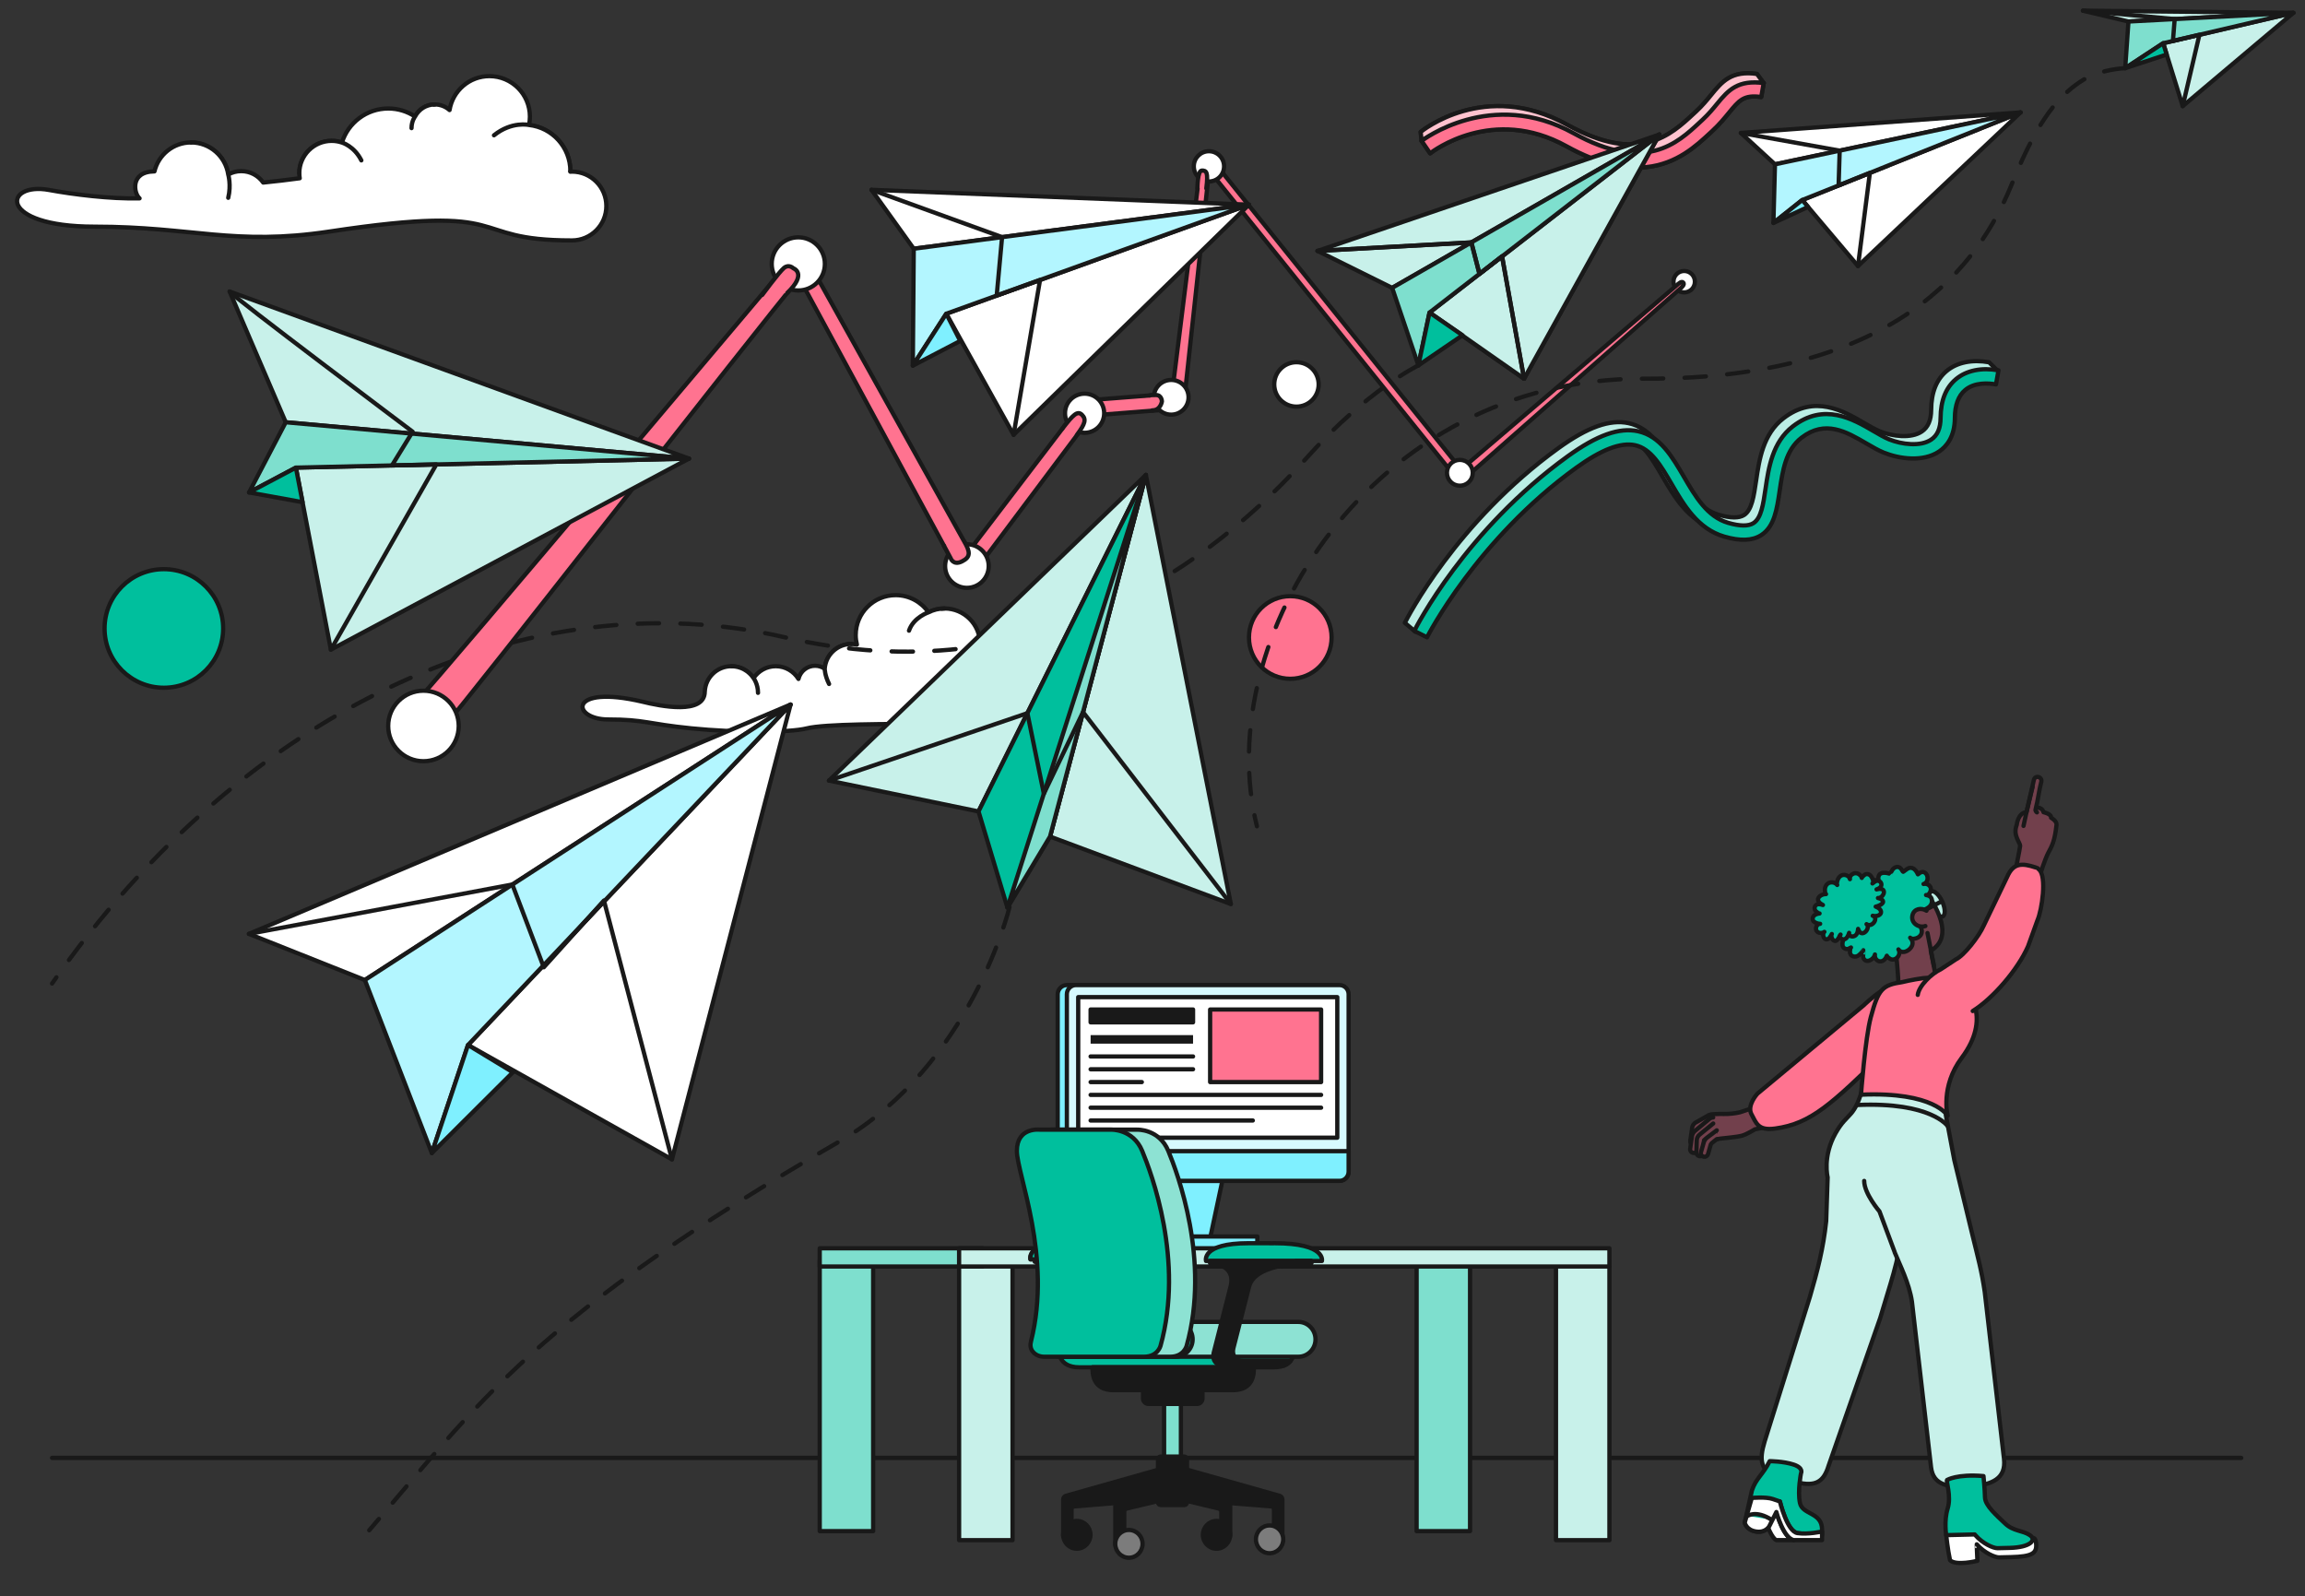 <?xml version="1.0" encoding="UTF-8"?>
<!-- Generator: Adobe Illustrator 28.0.0, SVG Export Plug-In . SVG Version: 6.00 Build 0)  -->
<svg xmlns="http://www.w3.org/2000/svg" xmlns:xlink="http://www.w3.org/1999/xlink" version="1.2" id="Layer_1" x="0px" y="0px" viewBox="0 0 540 374" overflow="visible" xml:space="preserve">
<rect x="0" y="0" width="540" height="374" fill="#333333" stroke="none"/>
<line fill="none" stroke="#191919" stroke-linecap="round" stroke-linejoin="round" stroke-miterlimit="10" x1="12.192" y1="341.541" x2="525.066" y2="341.541"></line>
<circle fill="#FFFFFF" stroke="#191919" stroke-linecap="round" stroke-linejoin="round" stroke-miterlimit="10" cx="394.561" cy="65.991" r="2.509"></circle>
<g>
	<path fill="#FFFFFF" stroke="#191919" stroke-linecap="round" stroke-linejoin="round" stroke-miterlimit="10" d="M150.531,164.393   c4.162,1.04,14.566,3.121,14.581-2.372c0.153-3.311,2.879-5.951,6.228-5.951c2.173,0,4.084,1.111,5.202,2.795   c1.118-1.684,3.03-2.795,5.202-2.795c2.253,0,4.221,1.197,5.319,2.986c0.418-1.769,1.998-3.09,3.895-3.09   c0.836,0,1.611,0.257,2.254,0.694c0.232-3.237,2.924-5.792,6.22-5.792c0.452,0,0.892,0.051,1.317,0.142   c-0.174-0.714-0.277-1.455-0.277-2.223c0-5.171,4.192-9.364,9.364-9.364c3.186,0,5.996,1.594,7.687,4.025   c1.13-0.573,2.404-0.904,3.758-0.904c4.597,0,8.323,3.726,8.323,8.323c0,1.584-0.451,3.06-1.219,4.32   c0.393-0.095,0.797-0.159,1.219-0.159c2.873,0,5.202,2.329,5.202,5.202s-2.329,5.202-5.202,5.202c-0.471,0-0.918-0.083-1.351-0.2   c-0.847,2.145-3.147,4.361-9.053,4.361c-11.445,0-26.01,0-30.172,1.04c-4.162,1.04-16.647,1.04-27.051,0   c-10.404-1.04-10.921-2.081-19.506-2.081S132.844,160.231,150.531,164.393z"></path>
	<path fill="#FFFFFF" stroke="#191919" stroke-linecap="round" stroke-linejoin="round" stroke-miterlimit="10" d="M221.28,142.544   c-1.354,0-2.628,0.33-3.758,0.904c0,0-3.525,1.177-4.566,4.299"></path>
	<path fill="#FFFFFF" stroke="#191919" stroke-linecap="round" stroke-linejoin="round" stroke-miterlimit="10" d="M199.431,150.868   c-3.296,0-5.988,2.556-6.22,5.792c0,0-0.023,1.491,1.018,3.572"></path>
	<path fill="#FFFFFF" stroke="#191919" stroke-linecap="round" stroke-linejoin="round" stroke-miterlimit="10" d="M171.34,156.07   c2.173,0,4.084,1.111,5.202,2.795c0,0,1.04,1.367,1.04,3.448"></path>
</g>
<path fill="none" stroke="#191919" stroke-linecap="round" stroke-linejoin="round" stroke-miterlimit="10" stroke-dasharray="5" d="  M332.288,85.6c0,0-12.164,5.985-25.729,21.184C284.5,131.5,243.26,163.107,183.88,149.304S57.5,165.5,12.192,230.411"></path>
<g>
	<path fill="#FFFFFF" stroke="#191919" stroke-linecap="round" stroke-linejoin="round" stroke-miterlimit="10" d="M11.473,44.502   c5.657,1.043,14.366,2.138,21.223,1.964c-1.318-1.061-2.359-6.263,3.491-6.316c0.922-3.885,4.405-6.779,8.572-6.779   c4.423,0,8.075,3.26,8.71,7.507c0.903-0.501,1.942-0.788,3.048-0.788c2.129,0,4.007,1.059,5.147,2.676   c2.846-0.28,5.738-0.627,8.554-1.006c-0.061-0.385-0.101-0.777-0.101-1.179c0-4.188,3.395-7.583,7.583-7.583   c0.844,0,1.653,0.144,2.411,0.398c1.444-4.624,5.759-7.981,10.859-7.981c2.316,0,4.468,0.696,6.266,1.886   c0.865-1.681,2.614-2.833,4.635-2.833c1.326,0,2.532,0.499,3.452,1.314c0.733-4.506,4.631-7.949,9.344-7.949   c5.235,0,9.478,4.244,9.478,9.478c0,0.675-0.073,1.332-0.207,1.967c5.448,0.605,9.686,5.22,9.686,10.829   c0,0.041-0.004,0.08-0.005,0.121l0.372-0.026c4.453,0,8.063,3.61,8.063,8.063s-3.61,8.063-8.063,8.063   c-25.62,0-12.095-8.844-56.833-2.081c-22.332,3.376-31.97-1.145-55.001-1.145C-0.875,53.104,0.932,42.558,11.473,44.502z"></path>
	<path fill="#FFFFFF" stroke="#191919" stroke-linecap="round" stroke-linejoin="round" stroke-miterlimit="10" d="M70.117,40.583   c0-4.188,3.395-7.583,7.583-7.583c0.844,0,1.653,0.144,2.411,0.398c0,0,2.862,0.814,4.542,4.173"></path>
	<path fill="#FFFFFF" stroke="#191919" stroke-linecap="round" stroke-linejoin="round" stroke-miterlimit="10" d="M44.759,33.372   c4.423,0,8.075,3.26,8.71,7.507c0,0,0.732,2.464,0,5.457"></path>
	<path fill="#FFFFFF" stroke="#191919" stroke-linecap="round" stroke-linejoin="round" stroke-miterlimit="10" d="M133.622,40.109   c0-5.609-4.238-10.224-9.686-10.829c0,0-4.01-0.947-8.209,2.412"></path>
	<path fill="#FFFFFF" stroke="#191919" stroke-linecap="round" stroke-linejoin="round" stroke-miterlimit="10" d="M101.869,24.47   c-2.021,0-3.769,1.152-4.635,2.833c0,0-0.824,1.03-0.824,2.71"></path>
</g>
<path fill="#FF7390" stroke="#191919" stroke-linecap="round" stroke-linejoin="round" stroke-miterlimit="10" d="M98.562,163.224  c3.267-3.229,87.259-102.954,88.065-103.91c0.229-0.272,0.575-0.413,0.931-0.378c0.353,0.035,0.667,0.243,0.838,0.554l38.69,69.514  l26.534-34.787c0.176-0.23,0.437-0.378,0.724-0.413l20.226-1.567l6.866-55.058c0.054-0.426,0.356-0.78,0.768-0.9  c0.415-0.121,0.857,0.017,1.131,0.348l58.948,73.341l50.554-43.16c0.451-0.387,1.131-1.051,1.519-0.599  c0.387,0.453-0.386,1.133-0.838,1.519l-50.667,44.589c-0.22,0.187-0.503,0.279-0.792,0.254c-0.288-0.025-0.553-0.164-0.737-0.386  l-58.059-72.267l-5.941,54.86c-0.061,0.49-0.448,0.875-0.939,0.935l-20.61,1.614l-28.701,38.289  c-0.221,0.288-0.571,0.445-0.937,0.418c-0.362-0.028-0.687-0.237-0.862-0.556l-38.009-70.302  c-9.746,11.561-79.063,100.662-82.235,103.797l-0.126,0.012c-0.698,0.69-1.574,1.088-2.477,1.198  c-1.263,0.154-2.581-0.259-3.546-1.233c-1.653-1.673-1.638-4.37,0.035-6.023"></path>
<g>
	<g>
		<path fill="#FFC3CF" stroke="#191919" stroke-linecap="round" stroke-linejoin="round" stroke-miterlimit="10" d="M384.237,37.18    c-4.894,0.516-11.003-0.61-18.738-4.894c-17.264-9.561-31.859,0.264-32.452,0.726l-0.221-2.101    c0.162-0.127,15.029-12.366,34.354-1.663c16.816,9.312,24.224,2.406,29.633-2.634l0.554-0.514    c1.445-1.337,2.531-2.664,3.489-3.835c2.544-3.107,4.744-5.791,10.753-4.944l1.577,2.15c-4.076-0.577-7.239,2.054-9.643,4.993    c-1.029,1.258-2.197,2.684-3.818,4.185l-0.545,0.506C395.927,32.186,391.373,36.428,384.237,37.18z"></path>
	</g>
	<g>
		<path fill="#FF7390" stroke="#191919" stroke-linecap="round" stroke-linejoin="round" stroke-miterlimit="10" d="M385.719,39.148    c-4.894,0.516-11.003-0.61-18.738-4.894c-17.264-9.561-31.344,1.204-31.937,1.667l-1.997-2.908    c0.162-0.127,16.29-12.499,35.615-1.796c16.816,9.312,24.224,2.406,29.633-2.634l0.554-0.514c1.445-1.337,2.531-2.664,3.489-3.835    c2.544-3.107,4.839-5.609,10.848-4.762l-0.58,3.257c-4.076-0.577-5.177,0.765-7.581,3.704c-1.029,1.258-2.197,2.684-3.818,4.185    l-0.545,0.506C397.409,34.154,392.855,38.396,385.719,39.148z"></path>
	</g>
</g>
<g>
	<g>
		<path fill="#FFC3CF" stroke="#191919" stroke-linecap="round" stroke-linejoin="round" stroke-miterlimit="10" d="M384.237,37.18    c-4.894,0.516-11.003-0.61-18.738-4.894c-17.264-9.561-31.859,0.264-32.452,0.726l-0.221-2.101    c0.162-0.127,15.029-12.366,34.354-1.663c16.816,9.312,24.224,2.406,29.633-2.634l0.554-0.514    c1.445-1.337,2.531-2.664,3.489-3.835c2.544-3.107,4.744-5.791,10.753-4.944l1.577,2.15c-4.076-0.577-7.239,2.054-9.643,4.993    c-1.029,1.258-2.197,2.684-3.818,4.185l-0.545,0.506C395.927,32.186,391.373,36.428,384.237,37.18z"></path>
	</g>
	<g>
		<path fill="#FF7390" stroke="#191919" stroke-linecap="round" stroke-linejoin="round" stroke-miterlimit="10" d="M385.719,39.148    c-4.894,0.516-11.003-0.61-18.738-4.894c-17.264-9.561-31.344,1.204-31.937,1.667l-1.997-2.908    c0.162-0.127,16.29-12.499,35.615-1.796c16.816,9.312,24.224,2.406,29.633-2.634l0.554-0.514c1.445-1.337,2.531-2.664,3.489-3.835    c2.544-3.107,4.839-5.609,10.848-4.762l-0.58,3.257c-4.076-0.577-5.177,0.765-7.581,3.704c-1.029,1.258-2.197,2.684-3.818,4.185    l-0.545,0.506C397.409,34.154,392.855,38.396,385.719,39.148z"></path>
	</g>
</g>
<g>
	<g>
		<path fill="#BCEEE5" stroke="#191919" stroke-linecap="round" stroke-linejoin="round" stroke-miterlimit="10" d="    M331.594,148.005l-2.478-2.093c0.48-0.957,12.03-23.643,35.962-40.918c6.832-4.932,12.056-6.796,16.438-5.865    c5.2,1.103,8.035,5.973,10.777,10.681c2.68,4.602,5.451,9.361,10.368,10.789c2.75,0.798,4.747,0.816,5.932,0.055    c1.801-1.156,2.272-4.353,2.818-8.054c0.716-4.861,1.608-10.91,6.382-14.594c7.341-5.665,14.047-1.751,18.943,1.107    c1.316,0.768,2.559,1.493,3.628,1.926c2.986,1.208,7.34,1.744,9.841,0.067c1.478-0.991,2.203-2.658,2.215-5.096    c0.02-4.049,1.239-7.11,3.622-9.096c2.43-2.027,5.961-2.753,9.944-2.046l2.032,2.01c-1.734-0.308-7.593,0.74-9.832,2.607    c-1.589,1.325-2.403,3.526-2.418,6.542c-0.022,4.462-2.023,6.737-3.698,7.86c-3.775,2.531-9.341,1.72-12.96,0.256    c-1.293-0.523-2.637-1.308-4.06-2.138c-4.746-2.77-9.652-5.634-15.21-1.347c-3.704,2.858-4.422,7.725-5.115,12.431    c-0.637,4.322-1.239,8.404-4.32,10.383c-2.064,1.326-4.902,1.439-8.675,0.343c-6.204-1.801-9.457-7.389-12.328-12.319    c-2.484-4.266-4.831-8.296-8.579-9.091c-3.346-0.711-7.855,1.024-13.784,5.304C343.798,124.482,331.708,147.778,331.594,148.005z"></path>
	</g>
	<g>
		<path fill="#00BF9D" stroke="#191919" stroke-linecap="round" stroke-linejoin="round" stroke-miterlimit="10" d="    M334.314,149.304l-2.992-1.501c0.48-0.957,12.03-23.643,35.962-40.918c6.832-4.932,12.055-6.796,16.438-5.865    c5.2,1.103,8.035,5.973,10.777,10.681c2.68,4.602,5.451,9.361,10.368,10.789c2.75,0.798,4.747,0.816,5.932,0.055    c1.801-1.156,2.272-4.353,2.818-8.054c0.716-4.861,1.608-10.91,6.382-14.594c7.341-5.665,14.047-1.751,18.943,1.107    c1.316,0.768,2.559,1.493,3.628,1.926c2.986,1.208,7.34,1.744,9.841,0.067c1.478-0.991,2.203-2.658,2.215-5.096    c0.02-4.049,1.239-7.11,3.622-9.096c2.43-2.027,5.961-2.753,9.944-2.046l-0.586,3.296c-1.734-0.308-4.976-0.546-7.215,1.321    c-1.589,1.325-2.403,3.526-2.418,6.542c-0.022,4.462-2.023,6.737-3.698,7.86c-3.775,2.531-9.341,1.72-12.96,0.256    c-1.293-0.523-2.637-1.308-4.06-2.138c-4.746-2.77-9.652-5.634-15.21-1.347c-3.704,2.858-4.422,7.725-5.115,12.431    c-0.637,4.322-1.239,8.404-4.32,10.383c-2.064,1.326-4.902,1.439-8.675,0.343c-6.204-1.801-9.457-7.389-12.328-12.319    c-2.484-4.266-4.831-8.296-8.579-9.091c-3.346-0.711-7.855,1.024-13.784,5.304C346.004,126.374,334.428,149.076,334.314,149.304z"></path>
	</g>
</g>
<g>
	<g>
		<polygon fill="#C8F1EA" stroke="#191919" stroke-linecap="round" stroke-linejoin="round" stroke-miterlimit="10" points="    53.798,68.297 161.415,107.437 66.938,98.923   "></polygon>
		<polygon fill="#C8F1EA" stroke="#191919" stroke-linecap="round" stroke-linejoin="round" stroke-miterlimit="10" points="    69.322,109.551 77.516,152.193 161.415,107.437   "></polygon>
		<polyline fill="#7EDFCE" stroke="#191919" stroke-linecap="round" stroke-linejoin="round" stroke-miterlimit="10" points="    161.415,107.437 66.938,98.923 58.347,115.363 69.322,109.551 161.415,107.437   "></polyline>
		<polygon fill="#00BF9D" stroke="#191919" stroke-linecap="round" stroke-linejoin="round" stroke-miterlimit="10" points="    69.322,109.551 58.347,115.363 70.878,117.646   "></polygon>
	</g>
	<path fill="none" stroke="#191919" stroke-linecap="round" stroke-linejoin="round" stroke-miterlimit="10" d="M53.798,68.297   c0.065,0.672,42.875,32.844,42.875,32.844l-4.844,7.894l10.394-0.239l-24.707,43.397"></path>
</g>
<g>
	<polygon fill="#C8F1EA" stroke="#191919" stroke-linecap="round" stroke-linejoin="round" stroke-miterlimit="10" points="   308.666,58.784 388.741,31.521 326.146,67.437  "></polygon>
	<polygon fill="#FFFFFF" stroke="#191919" stroke-linecap="round" stroke-linejoin="round" stroke-miterlimit="10" points="   334.899,73.222 357.05,88.715 388.741,31.521  "></polygon>
	<polygon fill="#C8F1EA" stroke="#191919" stroke-linecap="round" stroke-linejoin="round" stroke-miterlimit="10" points="   334.899,73.222 357.05,88.715 388.741,31.521  "></polygon>
	<polyline fill="#7EDFCE" stroke="#191919" stroke-linecap="round" stroke-linejoin="round" stroke-miterlimit="10" points="   388.741,31.521 326.146,67.437 332.288,85.6 334.899,73.222 388.741,31.521  "></polyline>
	<polygon fill="#00BF9D" stroke="#191919" stroke-linecap="round" stroke-linejoin="round" stroke-miterlimit="10" points="   334.899,73.222 332.288,85.6 342.634,78.545  "></polygon>
	<polyline fill="none" stroke="#191919" stroke-linecap="round" stroke-linejoin="round" stroke-miterlimit="10" points="   308.666,58.784 344.697,56.793 346.6,64.16 351.893,60.061 357.05,88.715  "></polyline>
	<polyline fill="none" stroke="#191919" stroke-linecap="round" stroke-linejoin="round" stroke-miterlimit="10" points="   308.666,58.784 344.697,56.793 346.6,64.16 351.893,60.061 357.05,88.715  "></polyline>
</g>
<g>
	<polygon fill="#FFFFFF" stroke="#191919" stroke-linecap="round" stroke-linejoin="round" stroke-miterlimit="10" points="   407.832,31.143 473.362,26.334 415.831,38.495  "></polygon>
	<polygon fill="#FFFFFF" stroke="#191919" stroke-linecap="round" stroke-linejoin="round" stroke-miterlimit="10" points="   422.216,46.861 435.277,62.324 473.362,26.334  "></polygon>
	<polyline fill="#B3F6FF" stroke="#191919" stroke-linecap="round" stroke-linejoin="round" stroke-miterlimit="10" points="   473.362,26.334 415.831,38.495 415.464,52.232 422.216,46.861 473.362,26.334  "></polyline>
	<polygon fill="#7FF0FF" stroke="#191919" stroke-linecap="round" stroke-linejoin="round" stroke-miterlimit="10" points="   422.216,46.861 415.464,52.232 423.583,48.479  "></polygon>
	<polyline fill="none" stroke="#191919" stroke-linecap="round" stroke-linejoin="round" stroke-miterlimit="10" points="   407.832,31.143 430.989,35.291 430.738,43.441 438.059,40.503 435.277,62.324  "></polyline>
</g>
<g>
	<polygon fill="#C8F1EA" stroke="#191919" stroke-linecap="round" stroke-linejoin="round" stroke-miterlimit="10" points="   487.965,2.5 537.278,3.008 498.641,5.042  "></polygon>
	<polygon fill="#C8F1EA" stroke="#191919" stroke-linecap="round" stroke-linejoin="round" stroke-miterlimit="10" points="   506.775,10.126 511.351,24.869 537.278,3.008  "></polygon>
	<polyline fill="#7EDFCE" stroke="#191919" stroke-linecap="round" stroke-linejoin="round" stroke-miterlimit="10" points="   537.278,3.008 498.641,5.042 497.879,15.972 506.775,10.126 537.278,3.008  "></polyline>
	<polygon fill="#00BF9D" stroke="#191919" stroke-linecap="round" stroke-linejoin="round" stroke-miterlimit="10" points="   506.775,10.126 497.879,15.972 507.597,12.775  "></polygon>
	<polyline fill="none" stroke="#191919" stroke-linecap="round" stroke-linejoin="round" stroke-miterlimit="10" points="   487.965,2.5 509.471,4.472 509.062,9.592 515.264,8.145 511.351,24.869  "></polyline>
</g>
<g>
	<polygon fill="#C8F1EA" stroke="#191919" stroke-linecap="round" stroke-linejoin="round" stroke-miterlimit="10" points="   194.199,182.872 268.446,111.265 229.24,190.095  "></polygon>
	<polygon fill="#C8F1EA" stroke="#191919" stroke-linecap="round" stroke-linejoin="round" stroke-miterlimit="10" points="   245.993,195.981 268.446,111.265 288.35,211.787  "></polygon>
	<polyline fill="#00BF9D" stroke="#191919" stroke-linecap="round" stroke-linejoin="round" stroke-miterlimit="10" points="   268.446,111.265 229.24,190.095 236.007,212.616 245.993,195.981 268.446,111.265  "></polyline>
	<polygon fill="#7EDFCE" stroke="#191919" stroke-linecap="round" stroke-linejoin="round" stroke-miterlimit="10" points="   236.007,212.616 245.993,195.981 268.446,111.265  "></polygon>
	<polyline fill="none" stroke="#191919" stroke-linecap="round" stroke-linejoin="round" stroke-miterlimit="10" points="   194.199,182.872 240.689,167.075 244.545,185.941 253.723,166.815 288.35,211.787  "></polyline>
</g>
<g>
	<polygon fill="#FFFFFF" stroke="#191919" stroke-linecap="round" stroke-linejoin="round" stroke-miterlimit="10" points="   204.168,44.469 292.604,47.949 214.066,58.27  "></polygon>
	<polygon fill="#FFFFFF" stroke="#191919" stroke-linecap="round" stroke-linejoin="round" stroke-miterlimit="10" points="   221.686,73.496 237.457,101.86 292.604,47.949  "></polygon>
	<polyline fill="#B3F6FF" stroke="#191919" stroke-linecap="round" stroke-linejoin="round" stroke-miterlimit="10" points="   292.604,47.949 214.066,58.27 213.849,85.662 221.686,73.496 292.604,47.949  "></polyline>
	<polygon fill="#7FF0FF" stroke="#191919" stroke-linecap="round" stroke-linejoin="round" stroke-miterlimit="10" points="   221.686,73.496 213.849,85.662 224.959,79.875  "></polygon>
	<polyline fill="none" stroke="#191919" stroke-linecap="round" stroke-linejoin="round" stroke-miterlimit="10" points="   204.168,44.469 234.759,55.551 233.502,69.239 243.653,65.583 237.457,101.86  "></polyline>
</g>
<g>
	<polygon fill="#FFFFFF" stroke="#191919" stroke-linecap="round" stroke-linejoin="round" stroke-miterlimit="10" points="   58.319,218.78 185.212,165.053 85.478,229.591  "></polygon>
	<polygon fill="#FFFFFF" stroke="#191919" stroke-linecap="round" stroke-linejoin="round" stroke-miterlimit="10" points="   109.641,244.819 157.423,271.61 185.212,165.053  "></polygon>
	<polyline fill="#B3F6FF" stroke="#191919" stroke-linecap="round" stroke-linejoin="round" stroke-miterlimit="10" points="   185.212,165.053 85.478,229.591 101.161,270.13 109.641,244.819 185.212,165.053  "></polyline>
	<polygon fill="#7FF0FF" stroke="#191919" stroke-linecap="round" stroke-linejoin="round" stroke-miterlimit="10" points="   109.641,244.819 101.161,270.13 120.165,251.197  "></polygon>
	<polyline fill="none" stroke="#191919" stroke-linecap="round" stroke-linejoin="round" stroke-miterlimit="10" points="   58.319,218.78 120.029,207.213 127.394,226.609 141.487,210.966 157.423,271.61  "></polyline>
</g>
<circle fill="#FF7390" stroke="#191919" stroke-linecap="round" stroke-linejoin="round" stroke-miterlimit="10" cx="302.28" cy="149.343" r="9.68"></circle>
<circle fill="#FFFFFF" stroke="#191919" stroke-linecap="round" stroke-linejoin="round" stroke-miterlimit="10" cx="303.724" cy="90.058" r="5.202"></circle>
<circle fill="#FFFFFF" stroke="#191919" stroke-linecap="round" stroke-linejoin="round" stroke-miterlimit="10" cx="187.019" cy="61.823" r="6.224"></circle>
<circle fill="#FFFFFF" stroke="#191919" stroke-linecap="round" stroke-linejoin="round" stroke-miterlimit="10" cx="226.521" cy="132.61" r="5.106"></circle>
<circle fill="#FFFFFF" stroke="#191919" stroke-linecap="round" stroke-linejoin="round" stroke-miterlimit="10" cx="274.38" cy="93.074" r="4.065"></circle>
<circle fill="#FFFFFF" stroke="#191919" stroke-linecap="round" stroke-linejoin="round" stroke-miterlimit="10" cx="254.092" cy="96.811" r="4.586"></circle>
<circle fill="#FFFFFF" stroke="#191919" stroke-linecap="round" stroke-linejoin="round" stroke-miterlimit="10" cx="283.223" cy="38.972" r="3.545"></circle>
<circle fill="#FFFFFF" stroke="#191919" stroke-linecap="round" stroke-linejoin="round" stroke-miterlimit="10" cx="342.007" cy="110.761" r="3.025"></circle>
<path fill="#FF7390" stroke="#191919" stroke-linecap="round" stroke-linejoin="round" stroke-miterlimit="10" d="M178.565,69.087  c0,0,3.927-5.325,5.085-6.304s2.198,0.062,2.198,0.062s3.388,1.184-1.427,5.794"></path>
<circle fill="#FFFFFF" stroke="#191919" stroke-linecap="round" stroke-linejoin="round" stroke-miterlimit="10" cx="99.205" cy="170.071" r="8.259"></circle>
<path fill="#FF7390" stroke="#191919" stroke-linecap="round" stroke-linejoin="round" stroke-miterlimit="10" d="M221.165,127.881  l1.558,2.909c0,0,0.58,1.762,2.661,0.722c2.081-1.04,1.927-2.252,0.443-4.768"></path>
<path fill="#FF7390" stroke="#191919" stroke-linecap="round" stroke-linejoin="round" stroke-miterlimit="10" d="M248.933,100.359  c2.461-3.182,3.501-4.222,4.542-3.182c1.04,1.04,0.781,2.081-1.17,4.682"></path>
<path fill="#FF7390" stroke="#191919" stroke-linecap="round" stroke-linejoin="round" stroke-miterlimit="10" d="M269.379,92.638  c0,0,0.018-0.096,1.421-0.096s1.403,1.515,1.403,1.515s-0.303,2.075-2.232,2.075"></path>
<path fill="#FF7390" stroke="#191919" stroke-linecap="round" stroke-linejoin="round" stroke-miterlimit="10" d="M280.526,44.117  c0,0,0-4.162,1.04-4.162c1.04,0,1.539,0.292,1.04,4.162"></path>
<circle fill="#00BF9D" stroke="#191919" stroke-linecap="round" stroke-linejoin="round" stroke-miterlimit="10" cx="38.39" cy="147.226" r="13.89"></circle>
<path fill="none" stroke="#191919" stroke-linecap="round" stroke-linejoin="round" stroke-miterlimit="10" stroke-dasharray="5" d="  M236.5,212.5c0,0-8.857,37.016-40,55c-71,41-84.556,61.359-110,91"></path>
<path fill="none" stroke="#191919" stroke-linecap="round" stroke-linejoin="round" stroke-miterlimit="10" stroke-dasharray="5" d="  M497.879,15.972c0,0-6.134,0.135-10.756,3.332s-9.48,8.232-15.551,23.214C465.5,57.5,448.855,88.929,385.177,88.715  S283.5,149.5,294.464,193.576"></path>
<g>
	<g>
		<path fill="#C8F1EA" stroke="#191919" stroke-linecap="round" stroke-linejoin="round" stroke-miterlimit="10" d="    M456.238,263.935l-10.548,23.91c-0.823,7.614-3.056,13.518-5.169,20.794c-0.01,0.031-0.019,0.063-0.029,0.094l-12.1,34.643    c-1.125,3.717-2.997,4.988-7.483,3.868c-2.247-0.376-3.161-0.868-3.993-1.12c-4.548-1.377-4.874-3.936-3.496-8.483l10.589-33.847    c1.827-6.3,3.111-11.196,3.817-17.724l0.342-10.267c0,0-1.252-4.805,1.849-10.321c2.972-5.287,4.468-3.042,6.713-11.891    c1.37-5.4,18.871,3.848,18.871,3.848"></path>
	</g>
	<g>
		<path fill="#72404C" stroke="#191919" stroke-linecap="round" stroke-linejoin="round" stroke-miterlimit="10" d="    M398.065,264.413l0.001,0L398.065,264.413z M400.549,263.08l-2.461,1.32c-0.01,0.012-0.023,0.03-0.03,0.044l-0.432,3.055    c-0.063,0.453-0.482,0.769-0.933,0.705c-0.017-0.002-0.034-0.006-0.052-0.009c-0.424-0.087-0.712-0.491-0.651-0.927l0.435-3.08    c0.068-0.48,0.41-0.983,0.833-1.22l3.128-1.76c0.399-0.224,2.348-0.268,3.524-0.238c1.176,0.031,2.826-0.16,3.718-0.399    c0.893-0.24,5.51-1.935,5.51-1.935l2.29,5.018l-4.298,0.915c0,0-1.81,1.115-2.935,1.462c-1.126,0.348-4.423,0.612-5.221,0.718    c-0.798,0.106-1.489,0.387-1.489,0.387"></path>
		<path fill="#72404C" stroke="#191919" stroke-linecap="round" stroke-linejoin="round" stroke-miterlimit="10" d="M401.349,261.79    c-0.384,0.027-0.612,0.106-0.965,0.406l-3.339,2.778c-0.328,0.279-0.6,0.771-0.66,1.195l-0.422,2.982    c-0.062,0.438,0.235,0.846,0.671,0.936c0.017,0.004,0.034,0.006,0.052,0.009c0.464,0.066,0.892-0.248,0.957-0.703l0.422-2.982    c0.01-0.04,0.066-0.143,0.102-0.178l2.584-2.29"></path>
		<path fill="#72404C" stroke="#191919" stroke-linecap="round" stroke-linejoin="round" stroke-miterlimit="10" d="    M399.216,267.126l0.001,0L399.216,267.126z M401.848,265.265l-2.611,1.848c-0.012,0.015-0.026,0.042-0.033,0.061l-0.088,2.888    c-0.014,0.46-0.405,0.82-0.874,0.803c-0.049-0.002-0.096-0.008-0.143-0.018c-0.398-0.082-0.692-0.435-0.679-0.847l0.089-2.911    c0.014-0.482,0.299-1.018,0.692-1.305l3.162-2.582"></path>
		<path fill="#72404C" stroke="#191919" stroke-linecap="round" stroke-linejoin="round" stroke-miterlimit="10" d="    M402.193,264.802l-2.288,1.716c-0.332,0.249-0.641,0.697-0.753,1.09l-0.664,2.321c-0.127,0.445,0.14,0.909,0.596,1.038    c0.021,0.006,0.042,0.011,0.062,0.015c0.437,0.09,0.872-0.163,0.994-0.587l0.663-2.321c0.019-0.058,0.107-0.184,0.156-0.224    l1.232-0.988"></path>
	</g>
	<path fill="#FF7390" stroke="#191919" stroke-linecap="round" stroke-linejoin="round" stroke-miterlimit="10" d="M441.715,246.361   c-12.653,12.324-17.422,16.871-25.824,18.022c-4.076,0.559-4.424-1.276-5.566-3.348c-1.142-2.072,1.395-4.821,1.395-4.821   l24.904-20.709c0,0,7.766-7.664,9.042-3.186"></path>
	<g>
		<path fill="#72404C" stroke="#191919" stroke-linecap="round" stroke-linejoin="round" stroke-miterlimit="10" d="    M477.417,189.238c0,0,1.012-0.085,1.331,1.044c0,0,1.86,0.359,1.761,1.283c0,0,1.377,0.765,1.282,1.648    c-0.42,3.918-1.095,4.992-1.908,6.529c-0.845,1.598-1.96,5.238-1.96,5.238s-5.675-1.183-5.632-1.585    c0.043-0.402,0.878-4.372,0.964-5.175c0.086-0.803-1.786-2.504-0.787-4.957c0,0,0.25-2.816,2.283-3.004c0,0,1.3-5.606,1.359-5.904    l0.373-1.652c0.095-0.485,0.563-0.791,1.046-0.683c0.482,0.108,0.796,0.588,0.702,1.073l-0.374,1.653    c-0.254,1.297-0.594,3.204-0.594,3.204l-0.38,1.662c-0.115,0.472,0.325,0.7,0.325,0.7"></path>
		<path fill="#72404C" stroke="#191919" stroke-linecap="round" stroke-linejoin="round" stroke-miterlimit="10" d="    M474.053,193.484l0.697-3.191c0,0,1.363-5.63,1.423-5.93"></path>
	</g>
	<g>
		<path fill="#BCEEE5" stroke="#191919" stroke-linecap="round" stroke-linejoin="round" stroke-miterlimit="10" d="M455.059,214.72    c0.721-0.253,0.723-1.779,0.004-3.409c-0.718-1.629-1.885-2.745-2.605-2.492c-0.721,0.253-0.723,1.779-0.004,3.408    C453.173,213.857,454.339,214.973,455.059,214.72L455.059,214.72z"></path>
		<path fill="#72404C" stroke="#191919" stroke-linecap="round" stroke-linejoin="round" stroke-miterlimit="10" d="    M444.807,234.358c0,0,0.131-3.252-0.405-8.953c-0.536-5.701-2.729-11.902-2.729-11.902l9.593-4.377c0,0,7.759,9.792,1.057,13.581    l1.507,7.642L444.807,234.358z"></path>
		<path fill="#00BF9D" stroke="#191919" stroke-linecap="round" stroke-linejoin="round" stroke-miterlimit="10" d="    M432.137,219.568c-0.476,0.756-0.958,2.421,0.312,2.737c0.24,0.06,0.497,0.024,0.717-0.086c0.158-0.079,0.311-0.189,0.472-0.247    c-0.197,0.071-0.233,0.787-0.241,0.956c-0.062,1.183,1.282,1.501,2.082,0.85c0.443-0.361,0.677-0.605,1.041-1.169    c0.017-0.027-0.056,1.552-0.037,1.625c0.446,1.693,2.538,0.624,2.766-0.632c-0.064,0.352,0.013,0.728,0.209,1.027    c0.386,0.591,1.135,0.774,1.743,0.399c0.405-0.25,0.674-0.678,0.833-1.126c-0.063,0.179,0.617,0.651,0.754,0.727    c1.293,0.711,2.755-1.018,1.963-2.212c1.007,1.519,3.483-0.135,3.304-1.641c-0.052-0.439-0.275-0.775-0.549-1.099    c0.395,0.467,1.395,0.205,1.82-0.04c1.352-0.779,1.063-2.32,0-3.192c-0.098-0.081-0.152-0.159-0.178-0.239    c-0.057-0.18,0.031-0.369,0.087-0.615c0.082-0.356,0.164-0.712,0.246-1.068c0.113-0.49,0.226-0.981,0.339-1.471    c-0.03,0.108,0.976,0.038,1.066,0.012c0.441-0.129,0.883-0.415,1.209-0.735c0.42-0.413,0.617-1.052,0.472-1.628    c-0.177-0.7-0.695-0.914-1.345-1.02c0.739,0.121,1.254-1.079,1.104-1.631c-0.195-0.721-0.979-1.144-1.691-0.954    c1.166-0.31,1.245-2.084,0.29-2.672c-0.365-0.224-0.741-0.177-1.1,0.03c-0.041,0.024-0.51,0.365-0.506,0.374    c-0.257-0.581-0.66-1.238-1.295-1.454c-0.895-0.305-1.47,0.42-2.139,0.86c-0.08,0.052-0.326-0.426-0.369-0.489    c-0.212-0.305-0.421-0.551-0.808-0.628c-0.493-0.099-0.989,0.171-1.294,0.549c-0.057,0.071-0.603,1.028-0.636,1.019    c-0.899-0.24-2.415-0.556-2.701,0.711c-0.08,0.352-0.015,0.723,0.099,1.065c-0.098-0.292-1.648-0.355-1.885-0.341    c-0.854,0.049-1.491,0.524-1.653,1.388c-0.435,2.324,1.047,2.725,1.072,3.02c0.025,0.295-2.574-1.034-2.758,0.482    c-0.184,1.516,0.822,2.408,0.822,2.408s-3.078-0.324-3.008,0.756c0.07,1.08,1.413,0.954,1.413,0.954s-2.637-0.329-2.665,0.748    c-0.028,1.077,1.392,1.767,1.392,1.767s-2.492-0.78-2.379,0.413C430.638,219.243,432.137,219.568,432.137,219.568z"></path>
		<path fill="#00BF9D" stroke="#191919" stroke-linecap="round" stroke-linejoin="round" stroke-miterlimit="10" d="    M427.785,209.461c-0.267-0.014-0.268-1.066-0.251-1.233c0.045-0.439,0.237-0.867,0.575-1.157c0.671-0.576,1.771-0.446,2.306,0.25    c-0.191-0.248,0.017-0.965,0.113-1.219c0.156-0.411,0.422-0.772,0.815-0.983c0.756-0.405,1.884-0.002,2.048,0.84    c-0.118-0.606,0.316-1.113,0.86-1.312c0.655-0.24,1.252,0.055,1.704,0.548c0.048,0.053,0.195,0.405,0.212,0.474    c-0.04-0.159,0.533-0.628,0.646-0.712c0.415-0.312,1.008-0.23,1.408,0.181c0.398,0.408,0.885,1.462,0.447,1.827    c0.288-0.24,0.586-0.485,0.944-0.597c0.767-0.239,1.49,0.676,1.004,1.346c-0.235,0.324-0.611,0.515-0.989,0.646    c0.318-0.077,0.644-0.154,0.968-0.117c1.48,0.17,0.535,2.225-0.638,2.137c0.291,0.074,0.589,0.151,0.834,0.325    c1.146,0.814-0.694,1.572-1.366,1.688c0.253,0.11,0.509,0.221,0.733,0.383c0.422,0.307,0.733,0.92,0.333,1.383    c-0.384,0.445-1.237,0.553-1.769,0.371c1.512,0.516-0.153,2.911-1.44,1.97c0.186,0.131,0.284,0.363,0.294,0.591    c0.027,0.626-0.514,1.392-1.138,1.52c-0.642,0.132-0.954-0.503-1.132-1.001c-0.062,0.764-0.305,1.64-1.181,1.766    c-0.245,0.035-0.51-0.016-0.702-0.173s-0.296-0.428-0.223-0.664c-0.158,0.554-0.505,1.38-1.143,1.51    c-0.426,0.087-0.84-0.148-0.99-0.553c-0.071-0.191-0.03-0.43,0.128-0.558c-0.165,0.132-0.269,0.499-0.381,0.682    c-0.253,0.415-0.616,1.069-1.202,0.719c-0.442-0.264-0.725-1.069-0.461-1.532c-0.265,0.464-0.672,1.352-1.336,1.252    c-0.706-0.107-0.907-1.316-0.415-1.755c-0.405,0.361-1.477,0.436-1.859-0.294c-0.318-0.607,0.087-1.565,0.872-1.588    c-0.533,0.015-1.404-0.298-1.675-0.789c-0.1-0.182-0.089-0.552-0.015-0.746c0.229-0.597,1.015-0.846,1.551-0.889    c-0.214,0.017-0.675-0.349-0.825-0.487c-0.619-0.569-0.351-1.598,0.518-1.677c0.372-0.034,0.74,0.073,1.098,0.179    c-0.322-0.179-0.651-0.364-0.886-0.647C425.297,210.297,426.827,209.409,427.785,209.461z"></path>
		
			<line fill="#C8F1EA" stroke="#191919" stroke-linecap="round" stroke-linejoin="round" stroke-miterlimit="10" x1="449.296" y1="214.103" x2="454.518" y2="211.34"></line>
		<path fill="#72404C" stroke="#191919" stroke-linecap="round" stroke-linejoin="round" stroke-miterlimit="10" d="    M451.321,213.353c-1.173-0.747-2.921-0.53-3.29,1.083c-0.416,1.816,1.496,3.042,3.035,2.506"></path>
		
			<line fill="#C8F1EA" stroke="#191919" stroke-linecap="round" stroke-linejoin="round" stroke-miterlimit="10" x1="451.559" y1="218.579" x2="453.066" y2="226.22"></line>
	</g>
	<g>
		<path fill="#FF7390" stroke="#191919" stroke-linecap="round" stroke-linejoin="round" stroke-miterlimit="10" d="    M455.972,229.806l4.892,2.556c0,0,5.792,6.024-1.282,15.453c-5.055,6.737-3.299,13.576-3.299,13.576s-3.094-5.686-20.301-4.938    c0,0,0.978-13.234,2.296-18.148c1.763-6.569,2.688-7.538,7.343-8.223c0,0,2.407-0.595,4.933-0.929    S455.972,229.806,455.972,229.806z"></path>
	</g>
	<path fill="#FF7390" stroke="#191919" stroke-linecap="round" stroke-linejoin="round" stroke-miterlimit="10" d="M462.161,236.856   c4.781-2.981,10.552-9.693,12.951-15.142l2.196-6.077c1.093-2.482,2.219-10.342,0.401-11.913c-0.543-0.469-0.053-0.254-0.797-0.501   c-3.232-1.072-5.241-1.073-6.66,2.15l-5.512,11.455c-1.124,2.553-4.618,7.028-6.524,7.924l-3.524,2.314   c-2.232,1.049-5.117,3.847-5.41,6.003"></path>
	<g>
		<path fill="#C8F1EA" stroke="#191919" stroke-linecap="round" stroke-linejoin="round" stroke-miterlimit="10" d="M436.73,276.653    c0,2.993,3.58,7.14,3.58,7.14l3.538,9.477c0.01,0.044,0.014,0.089,0.031,0.13c1.081,2.705,3.404,7.149,4.037,11.558l4.474,38.759    c0.506,4.386,4.225,4.626,8.536,4.625c0.33,0,0.663-0.019,0.997-0.058c4.72-0.544,8.105-1.82,7.56-6.54l-4.487-38.876    c-0.009-0.077-0.018-0.154-0.029-0.231c-0.711-4.971-1.672-8.357-2.857-13.239l-4.272-17.642l-1.984-10.535"></path>
	</g>
	<g>
		<path fill="#00BF9D" stroke="#191919" stroke-linecap="round" stroke-linejoin="round" stroke-miterlimit="10" d="M421.92,345.165    c0,0-0.823,4.116-0.239,6.94c0.584,2.823,5.179,2.116,5.179,6.232c0,1.646,0,1.275,0,1.275s-3.315-0.081-5.763-0.452    s-4.116-7.409-4.116-7.409l-1.646,4.939l-0.823,0.823c0,0-0.823,1.647-3.139,1.275s-2.624-2.099-2.624-2.099l1.685-7.543    c0.938-2.814,2.546-3.618,4.155-6.835c0,0,3.216,0,5.629,0.804C422.629,343.92,421.92,345.165,421.92,345.165z"></path>
		<path fill="#FFFFFF" stroke="#191919" stroke-linecap="round" stroke-linejoin="round" stroke-miterlimit="10" d="    M412.865,353.397c0.823,4.116,2.47,7.187,3.293,7.409h4.116c-2.448-0.371-4.116-6.586-4.116-6.586    c-4.116,0-5.847-1.985-5.847-1.985"></path>
		<path fill="#FFFFFF" stroke="#191919" stroke-linecap="round" stroke-linejoin="round" stroke-miterlimit="10" d="M416.158,354.22    c0,0,1.668,6.215,4.116,6.586h6.586v-2.018c0,0-3.315,0.742-5.763,0.371s-4.116-7.409-4.116-7.409l-1.646-0.57    c-1.646-0.57-4.94-0.253-4.94-0.253l-1.646,5.763c0,0,0.308,1.728,2.624,2.099s3.139-1.275,3.139-1.275L416.158,354.22"></path>
		<path fill="#00BF9D" stroke="#191919" stroke-linecap="round" stroke-linejoin="round" stroke-miterlimit="10" d="    M409.401,355.137c0,0,1.993-1.423,5.609,0.888"></path>
	</g>
	<g>
		<path fill="#FFFFFF" stroke="#191919" stroke-linecap="round" stroke-linejoin="round" stroke-miterlimit="10" d="    M476.277,360.328c0,0,0.711-0.256,0.755,1.656c0.044,1.912-1.075,2.689-5.855,2.8l-2.867,0.066    c-0.932,0.021-3.479-1.055-5.201-3.065c-0.045-0.052,0.14,3.866,0.14,3.866s-4.956,1.252-6.411-0.138    c-0.533-2.379-0.9-5.908-0.9-5.908l2.718-4.886L476.277,360.328z"></path>
		<path fill="#00BF9D" stroke="#191919" stroke-linecap="round" stroke-linejoin="round" stroke-miterlimit="10" d="    M464.681,345.802c0,0,0.307,3.1,0.349,5.012c0.043,1.911,2.763,4.236,4.716,6.101s4.098,1.575,5.797,2.729    c1.699,1.154,0.063,2.867-4.714,2.982c-1.912,0.046-1.912,0.046-2.867,0.068c-0.932,0.023-3.477-1.052-5.198-3.06    c-0.045-0.052-0.089-0.106-0.132-0.159l-6.689,0.161c0,0-0.552-3.333,0.341-6.223c0.892-2.89-0.408-6.418-0.148-6.69    C456.136,346.723,458.487,345.271,464.681,345.802z"></path>
	</g>
	<path fill="none" stroke="#191919" stroke-linecap="round" stroke-linejoin="round" stroke-miterlimit="10" d="M456.283,263.803   c0,0-3.898-5.686-21.105-4.938"></path>
</g>
<g>
	<polygon fill="#7FF0FF" stroke="#191919" stroke-linecap="round" stroke-linejoin="round" stroke-miterlimit="10" points="   286.37,266.494 281.271,290.453 267.795,290.453 272.894,266.494  "></polygon>
	<polygon fill="#7FF0FF" stroke="#191919" stroke-linecap="round" stroke-linejoin="round" stroke-miterlimit="10" points="   288.522,266.494 283.423,290.453 269.947,290.453 275.046,266.494  "></polygon>
	
		<rect x="261.803" y="289.669" fill="#7FF0FF" stroke="#191919" stroke-linecap="round" stroke-linejoin="round" stroke-miterlimit="10" width="32.757" height="3.115"></rect>
	
		<rect x="261.803" y="289.669" fill="#7FF0FF" stroke="#191919" stroke-linecap="round" stroke-linejoin="round" stroke-miterlimit="10" width="12.215" height="3.115"></rect>
	<g>
		<path fill="#7FF0FF" stroke="#191919" stroke-linecap="round" stroke-linejoin="round" stroke-miterlimit="10" d="    M247.786,274.459v-4.757v-36.749c0-1.204,0.963-2.181,2.152-2.181h61.705c1.189,0,2.152,0.977,2.152,2.181v36.749v4.757    c0,1.206-0.963,2.182-2.152,2.182h-61.705C248.749,276.641,247.786,275.664,247.786,274.459"></path>
		<path fill="#D7FAFF" stroke="#191919" stroke-linecap="round" stroke-linejoin="round" stroke-miterlimit="10" d="    M313.798,230.772c1.187,0,2.149,0.963,2.149,2.149v41.571c0,1.187-0.961,2.149-2.149,2.149h-61.711    c-1.187,0-2.149-0.961-2.149-2.149v-41.571c0-1.186,0.961-2.149,2.149-2.149H313.798z"></path>
		<path fill="#7FF0FF" stroke="#191919" stroke-linecap="round" stroke-linejoin="round" stroke-miterlimit="10" d="    M249.938,274.453v-4.771h66.009v4.771c0,1.209-0.963,2.188-2.152,2.188H252.09C250.901,276.641,249.938,275.661,249.938,274.453"></path>
	</g>
	
		<rect x="252.595" y="233.598" fill="#FFFFFF" stroke="#191919" stroke-linecap="round" stroke-linejoin="round" stroke-miterlimit="10" width="60.697" height="32.929"></rect>
	
		<rect x="364.525" y="295.329" fill="#C8F1EA" stroke="#191919" stroke-linecap="round" stroke-linejoin="round" stroke-miterlimit="10" width="12.521" height="65.486"></rect>
	
		<rect x="224.69" y="295.329" fill="#C8F1EA" stroke="#191919" stroke-linecap="round" stroke-linejoin="round" stroke-miterlimit="10" width="12.521" height="65.486"></rect>
	
		<rect x="192.039" y="295.329" fill="#7EDFCE" stroke="#191919" stroke-linecap="round" stroke-linejoin="round" stroke-miterlimit="10" width="12.521" height="63.371"></rect>
	
		<rect x="331.874" y="295.329" fill="#7EDFCE" stroke="#191919" stroke-linecap="round" stroke-linejoin="round" stroke-miterlimit="10" width="12.521" height="63.371"></rect>
	
		<rect x="192.039" y="292.434" fill="#7EDFCE" stroke="#191919" stroke-linecap="round" stroke-linejoin="round" stroke-miterlimit="10" width="38.153" height="4.273"></rect>
	
		<rect x="224.69" y="292.434" fill="#C8F1EA" stroke="#191919" stroke-linecap="round" stroke-linejoin="round" stroke-miterlimit="10" width="152.357" height="4.273"></rect>
</g>
<g>
	<g>
		<path fill="#00BF9D" stroke="#191919" stroke-linecap="round" stroke-linejoin="round" stroke-miterlimit="10" d="M247.85,314.942    c0,1.478,0,5.378,4.985,5.378h45.573c4.985,0,4.985-3.899,4.985-5.378H247.85z"></path>
	</g>
	
		<rect x="272.717" y="323.719" fill="#7EDFCE" stroke="#191919" stroke-linecap="round" stroke-linejoin="round" stroke-miterlimit="10" width="3.938" height="28.23"></rect>
	<g>
		<path fill="#191919" stroke="#191919" stroke-linecap="round" stroke-linejoin="round" stroke-miterlimit="10" d="M276.03,344.348    c0-0.351,0.273-0.561,0.606-0.468l23.184,6.557c0.333,0.095,0.606,0.46,0.606,0.811v9.543c0,0.352-0.283,0.639-0.631,0.639h-0.698    c-0.347,0-0.631-0.286-0.631-0.639V353.6c0-0.351-0.282-0.661-0.627-0.69l-21.183-1.726c-0.344-0.029-0.627-0.339-0.627-0.69    V344.348z"></path>
		<path fill="#7C7C7C" stroke="#191919" stroke-linecap="round" stroke-linejoin="round" stroke-miterlimit="10" d="    M297.429,357.367c-1.766,0-3.201,1.457-3.201,3.254c0,1.797,1.435,3.254,3.201,3.254c1.768,0,3.2-1.457,3.2-3.254    C300.629,358.824,299.197,357.367,297.429,357.367"></path>
		<path fill="#191919" stroke="#191919" stroke-linecap="round" stroke-linejoin="round" stroke-miterlimit="10" d="    M273.468,344.348c0-0.351-0.273-0.561-0.606-0.468l-23.184,6.557c-0.333,0.095-0.606,0.46-0.606,0.811v8.486    c0,0.352,0.283,0.639,0.631,0.639h0.698c0.347,0,0.631-0.286,0.631-0.639V353.6c0-0.351,0.282-0.661,0.627-0.69l21.183-1.726    c0.344-0.029,0.627-0.339,0.627-0.69V344.348z"></path>
		<path fill="#191919" stroke="#191919" stroke-linecap="round" stroke-linejoin="round" stroke-miterlimit="10" d="    M252.272,356.309c-1.766,0-3.2,1.457-3.2,3.254s1.433,3.254,3.2,3.254c1.768,0,3.2-1.457,3.2-3.254    S254.04,356.309,252.272,356.309"></path>
		<path fill="#191919" stroke="#191919" stroke-linecap="round" stroke-linejoin="round" stroke-miterlimit="10" d="    M278.084,351.949c0,0.351-0.283,0.639-0.629,0.639h-5.539c-0.346,0-0.629-0.288-0.629-0.639v-10.077    c0-0.351,0.283-0.639,0.629-0.639h5.539c0.346,0,0.629,0.288,0.629,0.639V351.949z"></path>
		<path fill="#191919" stroke="#191919" stroke-linecap="round" stroke-linejoin="round" stroke-miterlimit="10" d="    M281.715,327.619c0,0.703-0.566,1.279-1.26,1.279h-11.415c-0.692,0-1.258-0.576-1.258-1.279v-4.562    c0-0.703,0.566-1.279,1.258-1.279h11.415c0.693,0,1.26,0.576,1.26,1.279V327.619z"></path>
	</g>
	
		<rect x="267.783" y="324.458" fill="#191919" stroke="#191919" stroke-linecap="round" stroke-linejoin="round" stroke-miterlimit="10" width="13.876" height="1.229"></rect>
	<g>
		<path fill="#191919" stroke="#191919" stroke-linecap="round" stroke-linejoin="round" stroke-miterlimit="10" d="    M261.835,350.922c-0.296,0.183-0.537,0.621-0.537,0.972v9.955c0,0.351,0.283,0.639,0.629,0.639h0.816    c0.347,0,0.631-0.288,0.631-0.639v-7.661c0-0.351,0.275-0.705,0.611-0.785l8.872-2.123c0.336-0.082,0.613-0.434,0.613-0.787    v-6.143c0-0.352-0.243-0.489-0.537-0.307L261.835,350.922z"></path>
		<path fill="#7C7C7C" stroke="#191919" stroke-linecap="round" stroke-linejoin="round" stroke-miterlimit="10" d="    M264.473,358.424c-1.766,0-3.2,1.457-3.2,3.254s1.433,3.254,3.2,3.254c1.768,0,3.201-1.457,3.201-3.254    S266.241,358.424,264.473,358.424"></path>
		<path fill="#191919" stroke="#191919" stroke-linecap="round" stroke-linejoin="round" stroke-miterlimit="10" d="    M287.663,350.922c0.296,0.183,0.537,0.621,0.537,0.972v7.841c0,0.351-0.283,0.639-0.629,0.639h-0.816    c-0.347,0-0.631-0.288-0.631-0.639v-5.547c0-0.351-0.275-0.705-0.613-0.785l-8.87-2.123c-0.336-0.082-0.613-0.434-0.613-0.787    v-6.143c0-0.352,0.241-0.489,0.537-0.307L287.663,350.922z"></path>
		<path fill="#191919" stroke="#191919" stroke-linecap="round" stroke-linejoin="round" stroke-miterlimit="10" d="M285,356.309    c-1.766,0-3.2,1.457-3.2,3.254s1.433,3.254,3.2,3.254c1.768,0,3.201-1.457,3.201-3.254S286.767,356.309,285,356.309"></path>
		<path fill="#191919" stroke="#191919" stroke-linecap="round" stroke-linejoin="round" stroke-miterlimit="10" d="    M255.943,320.302c0,1.478,0,5.378,4.985,5.378h27.844c4.985,0,4.985-3.899,4.985-5.378H255.943z"></path>
		<path fill="#8DE2D3" stroke="#191919" stroke-linecap="round" stroke-linejoin="round" stroke-miterlimit="10" d="    M304.164,309.681h-28.703c-2.22,0-4.02,1.827-4.02,4.083s1.8,4.083,4.02,4.083h28.703c2.22,0,4.022-1.827,4.022-4.083    S306.384,309.681,304.164,309.681"></path>
		<path fill="#00BF9D" stroke="#191919" stroke-linecap="round" stroke-linejoin="round" stroke-miterlimit="10" d="    M275.386,309.681h-26.31c-2.222,0-4.022,1.827-4.022,4.083s1.8,4.083,4.022,4.083h26.31c2.22,0,4.02-1.827,4.02-4.083    S277.606,309.681,275.386,309.681"></path>
	</g>
	
		<rect x="242.421" y="295.013" fill="#00BF9D" stroke="#191919" stroke-linecap="round" stroke-linejoin="round" stroke-miterlimit="10" width="23.61" height="0.59"></rect>
	<g>
		<path fill="#00BF9D" stroke="#191919" stroke-linecap="round" stroke-linejoin="round" stroke-miterlimit="10" d="    M267.102,295.028c0,0,1.07-4.165-11.082-4.165h-4.659c-11.145,0-9.948,4.165-9.948,4.165H267.102z"></path>
		<path fill="#00BF9D" stroke="#191919" stroke-linecap="round" stroke-linejoin="round" stroke-miterlimit="10" d="    M241.413,295.028h21.028c0,0,1.07-4.165-11.08-4.165C240.217,290.864,241.413,295.028,241.413,295.028"></path>
	</g>
	
		<rect x="262.447" y="295.013" fill="#00BF9D" stroke="#191919" stroke-linecap="round" stroke-linejoin="round" stroke-miterlimit="10" width="3.584" height="0.59"></rect>
	<g>
		<path fill="#8DE2D3" stroke="#191919" stroke-linecap="round" stroke-linejoin="round" stroke-miterlimit="10" d="    M245.269,314.243c-0.233,0.843-0.125,1.692,0.365,2.336c0.64,0.848,1.65,1.261,2.711,1.268h25.793    c3.211,0,3.859-2.553,3.859-2.553c5.603-20.042-2.156-40.517-4.3-45.676c-2.16-5.202-7.324-4.971-7.324-4.971h-19.064    c0,0-5.346-0.647-5.346,4.971C241.963,275.133,250.283,294.286,245.269,314.243"></path>
		<path fill="#00BF9D" stroke="#191919" stroke-linecap="round" stroke-linejoin="round" stroke-miterlimit="10" d="    M241.534,314.243c-0.233,0.843-0.125,1.692,0.365,2.336c0.64,0.848,1.65,1.261,2.711,1.268h23.409    c3.211,0,3.859-2.553,3.859-2.553c5.605-20.042-2.157-40.517-4.3-45.676c-2.16-5.202-7.326-4.971-7.326-4.971h-16.679    c0,0-5.347-0.647-5.347,4.971C238.227,275.133,246.548,294.286,241.534,314.243"></path>
	</g>
	
		<rect x="283.546" y="295.394" fill="#00BF9D" stroke="#191919" stroke-linecap="round" stroke-linejoin="round" stroke-miterlimit="10" width="23.61" height="0.592"></rect>
	<g>
		<path fill="#00BF9D" stroke="#191919" stroke-linecap="round" stroke-linejoin="round" stroke-miterlimit="10" d="    M298.605,291.247c-0.249,0-0.46,0.013-0.697,0.016c-0.259-0.003-0.491-0.016-0.762-0.016h-4.659    c-11.145,0-9.948,4.165-9.948,4.165h6.118h19.571h1.459C309.687,295.412,310.757,291.247,298.605,291.247"></path>
	</g>
	
		<rect x="303.572" y="295.394" fill="#00BF9D" stroke="#191919" stroke-linecap="round" stroke-linejoin="round" stroke-miterlimit="10" width="3.584" height="0.592"></rect>
	<g>
		<path fill="#191919" stroke="#191919" stroke-linecap="round" stroke-linejoin="round" stroke-miterlimit="10" d="M302.34,318.829    h-11.134c-1.662,0-2.682-1.335-2.265-2.968l3.674-14.401c1.509-5.957,14.541-5.49,14.541-5.49v-0.576h-3.565h-13.477h-0.283    h-6.285v0.576c0,0,6.135,0,4.734,5.492l-3.956,15.508c-0.417,1.631,0.603,2.966,2.265,2.966h14.167    C301.452,319.669,301.964,319.28,302.34,318.829"></path>
	</g>
</g>
<rect x="283.5" y="236.5" fill="#FF7390" stroke="#191919" stroke-linecap="round" stroke-linejoin="round" stroke-miterlimit="10" width="26" height="17"></rect>
<rect x="255.5" y="236.5" fill="#191919" stroke="#191919" stroke-linecap="round" stroke-linejoin="round" stroke-miterlimit="10" width="24" height="3"></rect>
<line fill="#191919" stroke="#191919" stroke-width="2" stroke-linejoin="round" stroke-miterlimit="10" x1="279.5" y1="243.5" x2="255.5" y2="243.5"></line>
<line fill="#191919" stroke="#191919" stroke-linecap="round" stroke-linejoin="round" stroke-miterlimit="10" x1="279.5" y1="247.5" x2="255.5" y2="247.5"></line>
<line fill="#191919" stroke="#191919" stroke-linecap="round" stroke-linejoin="round" stroke-miterlimit="10" x1="279.5" y1="250.5" x2="255.5" y2="250.5"></line>
<line fill="#191919" stroke="#191919" stroke-linecap="round" stroke-linejoin="round" stroke-miterlimit="10" x1="267.5" y1="253.5" x2="255.5" y2="253.5"></line>
<line fill="#191919" stroke="#191919" stroke-linecap="round" stroke-linejoin="round" stroke-miterlimit="10" x1="309.5" y1="256.5" x2="255.5" y2="256.5"></line>
<line fill="#191919" stroke="#191919" stroke-linecap="round" stroke-linejoin="round" stroke-miterlimit="10" x1="309.5" y1="259.5" x2="255.5" y2="259.5"></line>
<line fill="#191919" stroke="#191919" stroke-linecap="round" stroke-linejoin="round" stroke-miterlimit="10" x1="293.5" y1="262.5" x2="255.5" y2="262.5"></line>
</svg>
